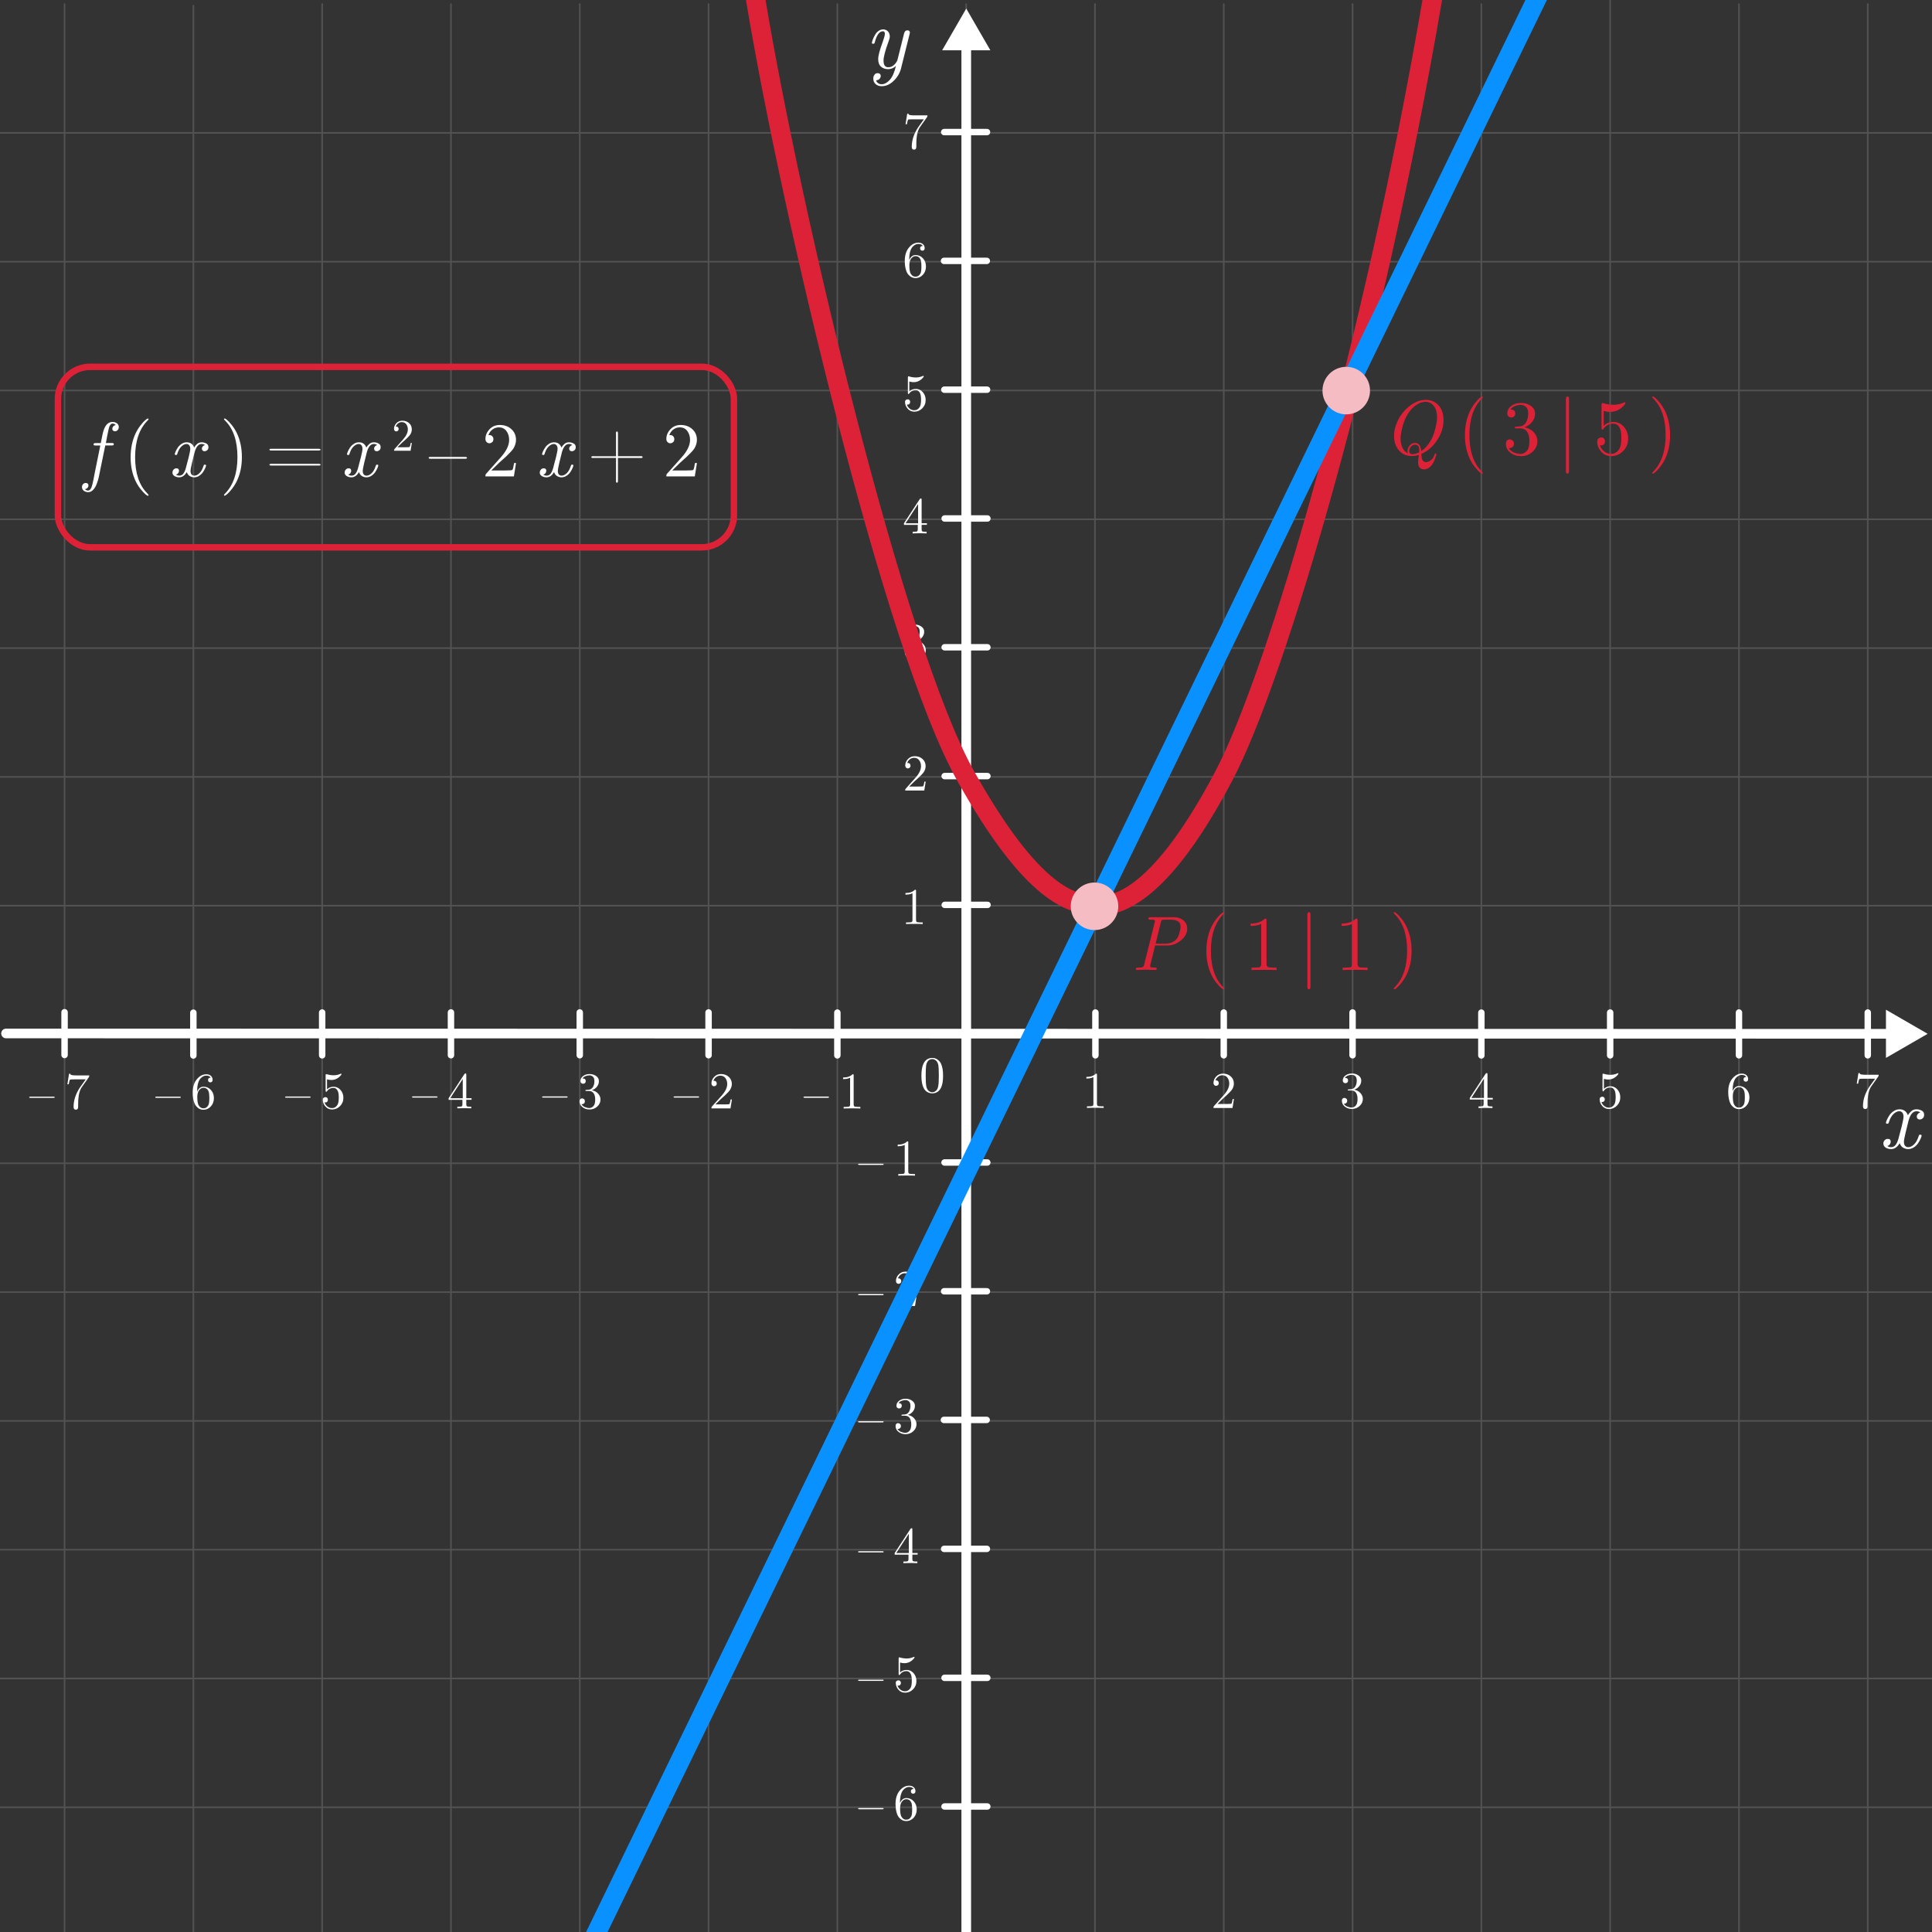 <?xml version="1.0" encoding="UTF-8"?><svg id="Ebene_2" xmlns="http://www.w3.org/2000/svg" viewBox="0 0 600 600"><rect x="0" y="0" width="600" height="600" fill="#333333" stroke="none"/><g><g id="_2D_Coordinate_System"><g id="_2d_Grid"><line y1="561.27" x2="600" y2="561.27" fill="none" stroke="#535252" stroke-linecap="round" stroke-miterlimit="10" stroke-width=".5"/><line y1="521.27" x2="600" y2="521.27" fill="none" stroke="#535252" stroke-linecap="round" stroke-miterlimit="10" stroke-width=".5"/><line y1="481.27" x2="600" y2="481.27" fill="none" stroke="#535252" stroke-linecap="round" stroke-miterlimit="10" stroke-width=".5"/><line y1="441.27" x2="600" y2="441.27" fill="none" stroke="#535252" stroke-linecap="round" stroke-miterlimit="10" stroke-width=".5"/><line y1="401.27" x2="600" y2="401.27" fill="none" stroke="#535252" stroke-linecap="round" stroke-miterlimit="10" stroke-width=".5"/><line y1="361.27" x2="600" y2="361.27" fill="none" stroke="#535252" stroke-linecap="round" stroke-miterlimit="10" stroke-width=".5"/><line y1="281.27" x2="600" y2="281.27" fill="none" stroke="#535252" stroke-linecap="round" stroke-miterlimit="10" stroke-width=".5"/><line y1="241.27" x2="600" y2="241.27" fill="none" stroke="#535252" stroke-linecap="round" stroke-miterlimit="10" stroke-width=".5"/><line y1="201.27" x2="600" y2="201.27" fill="none" stroke="#535252" stroke-linecap="round" stroke-miterlimit="10" stroke-width=".5"/><line y1="161.27" x2="600" y2="161.27" fill="none" stroke="#535252" stroke-linecap="round" stroke-miterlimit="10" stroke-width=".5"/><line y1="121.27" x2="600" y2="121.27" fill="none" stroke="#535252" stroke-linecap="round" stroke-miterlimit="10" stroke-width=".5"/><line y1="81.27" x2="600" y2="81.27" fill="none" stroke="#535252" stroke-linecap="round" stroke-miterlimit="10" stroke-width=".5"/><line y1="41.27" x2="600" y2="41.27" fill="none" stroke="#535252" stroke-linecap="round" stroke-miterlimit="10" stroke-width=".5"/><line x1="540.05" y1="1.27" x2="540.05" y2="601.27" fill="none" stroke="#535252" stroke-linecap="round" stroke-miterlimit="10" stroke-width=".5"/><line x1="580.05" y1="1.27" x2="580.05" y2="601.27" fill="none" stroke="#535252" stroke-linecap="round" stroke-miterlimit="10" stroke-width=".5"/><line x1="460.05" y1="1.27" x2="460.05" y2="601.27" fill="none" stroke="#535252" stroke-linecap="round" stroke-miterlimit="10" stroke-width=".5"/><line x1="500.05" y1="0" x2="500.05" y2="600" fill="none" stroke="#535252" stroke-linecap="round" stroke-miterlimit="10" stroke-width=".5"/><line x1="420.05" y1="1.27" x2="420.05" y2="601.27" fill="none" stroke="#535252" stroke-linecap="round" stroke-miterlimit="10" stroke-width=".5"/><line x1="380.05" y1="1.27" x2="380.05" y2="601.27" fill="none" stroke="#535252" stroke-linecap="round" stroke-miterlimit="10" stroke-width=".5"/><line x1="340.05" y1="1.27" x2="340.05" y2="601.27" fill="none" stroke="#535252" stroke-linecap="round" stroke-miterlimit="10" stroke-width=".5"/><line x1="300.05" y1="1.27" x2="300.05" y2="601.27" fill="none" stroke="#535252" stroke-linecap="round" stroke-miterlimit="10" stroke-width=".5"/><line x1="260.05" y1="1.27" x2="260.05" y2="601.27" fill="none" stroke="#535252" stroke-linecap="round" stroke-miterlimit="10" stroke-width=".5"/><line x1="220.05" y1="1.27" x2="220.05" y2="601.27" fill="none" stroke="#535252" stroke-linecap="round" stroke-miterlimit="10" stroke-width=".5"/><line x1="180.05" y1="1.27" x2="180.05" y2="601.27" fill="none" stroke="#535252" stroke-linecap="round" stroke-miterlimit="10" stroke-width=".5"/><line x1="140.05" y1="1.27" x2="140.05" y2="601.27" fill="none" stroke="#535252" stroke-linecap="round" stroke-miterlimit="10" stroke-width=".5"/><line x1="100.05" y1="1.27" x2="100.05" y2="601.27" fill="none" stroke="#535252" stroke-linecap="round" stroke-miterlimit="10" stroke-width=".5"/><line x1="60.05" y1="1.76" x2="60.05" y2="601.76" fill="none" stroke="#535252" stroke-linecap="round" stroke-miterlimit="10" stroke-width=".5"/><line x1="20.05" y1="1.27" x2="20.05" y2="601.27" fill="none" stroke="#535252" stroke-linecap="round" stroke-miterlimit="10" stroke-width=".5"/></g><g id="x"><g id="_-7"><line x1="20.05" y1="314.35" x2="20.05" y2="327.64" fill="none" stroke="#fff" stroke-linecap="round" stroke-miterlimit="10" stroke-width="2"/><g><path d="M9.06,340.77c0-.12,.12-.19,.29-.19h7.35c.18,0,.29,.07,.29,.19,0,.11-.12,.18-.29,.18h-7.35c-.18,0-.29-.07-.29-.18Z" fill="#fff"/><path d="M20.92,336.76l.52-3.29h.4c.03,.13,.07,.22,.13,.28,.05,.06,.23,.11,.53,.16s.75,.07,1.36,.07h3.87c0,.24-.05,.43-.14,.56l-2.16,3.04c-.46,.64-.79,1.55-.99,2.73-.12,.79-.18,1.67-.17,2.62v.81c0,.59-.24,.88-.71,.88s-.71-.29-.71-.88c0-2.04,.66-4.04,1.97-6.02,.14-.2,.47-.67,.99-1.39,.52-.72,.79-1.1,.81-1.13h-3.31c-.97,0-1.49,.03-1.57,.09-.1,.09-.24,.58-.4,1.45h-.4Z" fill="#fff"/></g></g><g id="_-6"><line x1="60.05" y1="314.5" x2="60.05" y2="327.79" fill="none" stroke="#fff" stroke-linecap="round" stroke-miterlimit="10" stroke-width="2"/><g><path d="M48.22,340.77c0-.12,.12-.19,.29-.19h7.35c.18,0,.29,.07,.29,.19,0,.11-.12,.18-.29,.18h-7.35c-.18,0-.29-.07-.29-.18Z" fill="#fff"/><path d="M59.85,339.23c0-1.68,.43-3.03,1.28-4.06s1.83-1.54,2.92-1.54c.63,0,1.11,.16,1.46,.49,.35,.33,.52,.74,.52,1.24,0,.28-.08,.48-.24,.6-.16,.12-.32,.18-.48,.18-.18,0-.34-.07-.49-.2s-.21-.31-.21-.55c0-.48,.28-.72,.84-.72-.27-.42-.72-.63-1.37-.63-.21,0-.41,.03-.63,.09-.21,.06-.45,.19-.73,.39-.27,.2-.52,.45-.73,.76-.21,.31-.39,.76-.54,1.35-.15,.59-.22,1.26-.22,2.03v.38c.44-1.05,1.1-1.57,2-1.56,.89,0,1.65,.34,2.27,1.02,.62,.68,.93,1.52,.93,2.53s-.32,1.9-.96,2.59c-.64,.69-1.41,1.03-2.3,1.03-.4,0-.79-.08-1.15-.25-.37-.17-.72-.45-1.06-.83-.34-.39-.61-.95-.81-1.69-.2-.74-.3-1.62-.3-2.63Zm1.42,1.44c0,1.04,.1,1.82,.29,2.32,.03,.08,.08,.18,.15,.3,.07,.12,.17,.25,.29,.39s.29,.27,.5,.37c.21,.1,.43,.14,.67,.14,.71,0,1.23-.35,1.57-1.04,.18-.39,.27-1.1,.27-2.15s-.1-1.79-.29-2.19c-.32-.66-.82-.99-1.48-.99-.45,0-.84,.15-1.15,.46-.31,.31-.53,.67-.65,1.08-.12,.41-.18,.84-.18,1.3Z" fill="#fff"/></g></g><g id="_-5"><line x1="100.05" y1="314.45" x2="100.05" y2="327.74" fill="none" stroke="#fff" stroke-linecap="round" stroke-miterlimit="10" stroke-width="2"/><g><path d="M88.54,340.72c0-.12,.12-.19,.29-.19h7.35c.18,0,.29,.07,.29,.19,0,.11-.12,.18-.29,.18h-7.35c-.18,0-.29-.07-.29-.18Z" fill="#fff"/><path d="M100.23,341.62c0-.34,.09-.57,.28-.7,.18-.13,.38-.19,.57-.19,.23,0,.41,.08,.55,.24s.2,.36,.2,.58-.07,.42-.2,.58-.32,.24-.55,.24c-.13,0-.23,0-.29-.03,.14,.49,.42,.91,.85,1.26,.43,.35,.92,.53,1.48,.53,.72,0,1.29-.35,1.71-1.06,.26-.46,.38-1.21,.38-2.25,0-.87-.1-1.53-.29-1.96-.3-.66-.75-1-1.36-1-.86,0-1.55,.36-2.06,1.08-.06,.09-.12,.14-.18,.14-.09,0-.15-.03-.17-.09-.02-.06-.03-.17-.03-.33v-4.7c0-.25,.05-.38,.16-.38,.04,0,.11,.01,.2,.03,.67,.21,1.38,.32,2.12,.33,.77,0,1.49-.16,2.18-.47,.05-.03,.09-.05,.12-.05,.1,0,.16,.06,.16,.18,0,.04-.04,.12-.13,.25s-.22,.28-.41,.45c-.18,.18-.39,.35-.63,.51-.24,.17-.53,.31-.87,.42-.34,.11-.71,.17-1.09,.17-.45,0-.91-.07-1.37-.21v3.1c.55-.53,1.23-.8,2.04-.8,.85,0,1.57,.34,2.16,1.01,.59,.67,.88,1.48,.88,2.42,0,1.03-.35,1.89-1.04,2.59-.69,.7-1.51,1.05-2.45,1.05-.86,0-1.56-.31-2.1-.93-.54-.62-.81-1.3-.81-2.04Z" fill="#fff"/></g></g><g id="_-4"><line x1="140.05" y1="314.42" x2="140.05" y2="327.71" fill="none" stroke="#fff" stroke-linecap="round" stroke-miterlimit="10" stroke-width="2"/><g><path d="M127.96,340.69c0-.12,.12-.19,.29-.19h7.35c.18,0,.29,.07,.29,.19,0,.11-.12,.18-.29,.18h-7.35c-.18,0-.29-.07-.29-.18Z" fill="#fff"/><path d="M139.32,341.57v-.5l4.91-7.51c.08-.13,.19-.19,.32-.19,.12,0,.19,.02,.22,.07,.03,.05,.04,.16,.04,.34v7.28h1.64v.5h-1.64v1.38c0,.31,.06,.51,.19,.61,.13,.1,.47,.15,1.02,.15h.34v.5c-.44-.03-1.15-.05-2.15-.05s-1.74,.02-2.19,.05v-.5h.34c.57,0,.92-.05,1.05-.14s.2-.3,.2-.61v-1.38h-4.3Zm.49-.5h3.9v-5.97l-3.9,5.97Z" fill="#fff"/></g></g><g id="_-3"><line x1="180.05" y1="314.42" x2="180.05" y2="327.71" fill="none" stroke="#fff" stroke-linecap="round" stroke-miterlimit="10" stroke-width="2"/><g><path d="M168.36,340.69c0-.12,.12-.19,.29-.19h7.35c.18,0,.29,.07,.29,.19,0,.11-.12,.18-.29,.18h-7.35c-.18,0-.29-.07-.29-.18Z" fill="#fff"/><path d="M179.99,342.05c0-.32,.08-.56,.23-.71,.15-.15,.32-.23,.52-.23,.25,0,.46,.08,.64,.24,.18,.16,.26,.38,.26,.66,0,.3-.1,.53-.31,.7-.21,.17-.46,.23-.76,.19,.26,.42,.62,.73,1.1,.92,.47,.19,.93,.29,1.37,.29s.88-.2,1.25-.59,.56-1.08,.56-2.05c0-.82-.16-1.46-.48-1.94-.32-.47-.8-.71-1.43-.71h-.71c-.18,0-.3,0-.35-.02s-.08-.07-.08-.15c0-.1,.1-.16,.29-.18,.16,0,.37-.01,.63-.04,.62-.02,1.1-.3,1.43-.85,.3-.51,.45-1.12,.45-1.84,0-.65-.16-1.1-.47-1.37-.31-.27-.67-.41-1.07-.41-.38,0-.77,.08-1.19,.23-.41,.15-.73,.4-.96,.73,.67,0,1,.27,1,.82,0,.24-.07,.44-.22,.59-.15,.16-.35,.24-.6,.24s-.43-.08-.59-.23c-.16-.15-.24-.36-.24-.62,0-.6,.27-1.12,.82-1.54,.55-.42,1.23-.63,2.03-.63s1.46,.21,2.03,.62c.58,.41,.86,.94,.86,1.58s-.2,1.21-.61,1.73c-.41,.52-.93,.89-1.58,1.1,.81,.16,1.46,.51,1.95,1.06,.48,.55,.73,1.15,.73,1.82,0,.84-.33,1.56-.99,2.18s-1.47,.92-2.42,.92c-.85,0-1.58-.24-2.18-.72-.61-.48-.91-1.08-.91-1.79Z" fill="#fff"/></g></g><g id="_-2"><line x1="220.05" y1="314.42" x2="220.05" y2="327.71" fill="none" stroke="#fff" stroke-linecap="round" stroke-miterlimit="10" stroke-width="2"/><g><path d="M209.19,340.69c0-.12,.12-.19,.29-.19h7.35c.18,0,.29,.07,.29,.19,0,.11-.12,.18-.29,.18h-7.35c-.18,0-.29-.07-.29-.18Z" fill="#fff"/><path d="M220.94,344.21c0-.19,0-.32,.03-.38,.02-.06,.07-.13,.15-.22l3.05-3.42c1.12-1.26,1.68-2.44,1.68-3.54,0-.71-.19-1.32-.56-1.83-.37-.51-.9-.76-1.59-.76-.47,0-.89,.14-1.29,.43-.39,.28-.68,.68-.86,1.18,.03,0,.1-.02,.21-.02,.26,0,.46,.08,.61,.25,.15,.17,.22,.37,.22,.59,0,.29-.09,.5-.27,.64-.18,.14-.36,.21-.54,.21-.07,0-.15,0-.25-.02-.09-.02-.22-.1-.36-.25-.15-.15-.22-.36-.22-.63,0-.74,.28-1.41,.84-2,.56-.59,1.27-.89,2.12-.89,.97,0,1.77,.29,2.41,.87,.64,.58,.96,1.32,.96,2.23,0,.32-.05,.62-.14,.91-.1,.29-.21,.55-.33,.77-.13,.22-.36,.52-.7,.88-.34,.36-.65,.67-.92,.92-.27,.26-.72,.65-1.33,1.2l-1.68,1.65h2.86c.93,0,1.43-.04,1.51-.12,.1-.15,.22-.62,.35-1.42h.4l-.44,2.78h-5.88Z" fill="#fff"/></g></g><g id="_-1"><line x1="260.05" y1="314.47" x2="260.05" y2="327.76" fill="none" stroke="#fff" stroke-linecap="round" stroke-miterlimit="10" stroke-width="2"/><g><path d="M249.53,340.74c0-.12,.12-.19,.29-.19h7.35c.18,0,.29,.07,.29,.19,0,.11-.12,.18-.29,.18h-7.35c-.18,0-.29-.07-.29-.18Z" fill="#fff"/><path d="M261.83,335.13v-.5c1.29,0,2.27-.34,2.94-1.02,.17,0,.27,.02,.3,.06,.03,.04,.04,.16,.04,.35v8.97c0,.32,.08,.53,.24,.62,.16,.1,.6,.15,1.31,.15h.53v.5c-.38-.03-1.24-.05-2.59-.05s-2.22,.02-2.59,.05v-.5h.51c.67,0,1.09-.05,1.25-.14,.16-.1,.24-.31,.24-.63v-8.28c-.58,.28-1.3,.42-2.18,.42Z" fill="#fff"/></g></g><g id="_7"><line x1="580.05" y1="314.45" x2="580.05" y2="327.74" fill="none" stroke="#fff" stroke-linecap="round" stroke-miterlimit="10" stroke-width="2"/><path d="M576.63,336.56l.52-3.29h.4c.03,.13,.07,.22,.13,.28,.05,.06,.23,.11,.53,.16s.75,.07,1.36,.07h3.87c0,.25-.05,.43-.14,.56l-2.16,3.04c-.46,.64-.79,1.55-.99,2.73-.12,.79-.18,1.67-.17,2.62v.81c0,.59-.24,.88-.71,.88s-.71-.29-.71-.88c0-2.04,.66-4.04,1.97-6.02,.14-.2,.47-.67,.99-1.39,.52-.72,.79-1.1,.81-1.13h-3.31c-.97,0-1.49,.03-1.57,.09-.1,.09-.24,.58-.4,1.45h-.4Z" fill="#fff"/></g><g id="_6"><line x1="540.05" y1="314.45" x2="540.05" y2="327.73" fill="none" stroke="#fff" stroke-linecap="round" stroke-miterlimit="10" stroke-width="2"/><path d="M536.72,339.02c0-1.68,.43-3.03,1.28-4.06,.85-1.03,1.83-1.54,2.92-1.54,.63,0,1.11,.16,1.46,.49s.52,.74,.52,1.24c0,.28-.08,.48-.24,.6s-.32,.18-.48,.18c-.18,0-.34-.07-.49-.2s-.21-.31-.21-.55c0-.48,.28-.72,.84-.72-.27-.42-.72-.63-1.37-.63-.21,0-.42,.03-.63,.09-.21,.06-.45,.19-.73,.39-.27,.2-.52,.45-.73,.77-.21,.31-.39,.76-.54,1.35-.15,.59-.22,1.27-.22,2.03v.38c.44-1.04,1.1-1.57,2-1.56,.89,0,1.65,.34,2.27,1.02,.62,.68,.93,1.52,.93,2.53s-.32,1.9-.96,2.59c-.64,.69-1.41,1.03-2.3,1.03-.4,0-.79-.08-1.15-.25-.37-.17-.72-.45-1.06-.83-.34-.39-.61-.95-.81-1.69-.2-.74-.3-1.62-.3-2.63Zm1.42,1.44c0,1.05,.1,1.82,.29,2.32,.03,.08,.08,.18,.15,.3s.17,.25,.29,.39c.12,.15,.29,.27,.5,.37,.21,.1,.43,.14,.67,.14,.71,0,1.23-.35,1.57-1.04,.18-.38,.27-1.1,.27-2.15s-.1-1.79-.29-2.18c-.32-.66-.82-.99-1.48-.99-.45,0-.84,.15-1.15,.46-.31,.31-.53,.67-.65,1.08-.12,.41-.18,.85-.18,1.3Z" fill="#fff"/></g><g id="_5"><line x1="500.05" y1="314.46" x2="500.05" y2="327.75" fill="none" stroke="#fff" stroke-linecap="round" stroke-miterlimit="10" stroke-width="2"/><path d="M496.78,341.48c0-.33,.09-.57,.28-.7,.19-.13,.38-.19,.57-.19,.23,0,.41,.08,.55,.24s.2,.36,.2,.58-.07,.42-.2,.58-.32,.24-.55,.24c-.13,0-.23-.01-.29-.03,.14,.49,.42,.91,.85,1.26s.92,.53,1.48,.53c.71,0,1.29-.35,1.71-1.06,.26-.46,.38-1.21,.38-2.25,0-.87-.1-1.53-.29-1.96-.3-.66-.75-1-1.36-1-.86,0-1.55,.36-2.06,1.08-.06,.09-.12,.14-.18,.14-.09,0-.15-.03-.17-.09-.02-.06-.03-.17-.03-.33v-4.7c0-.25,.05-.38,.16-.38,.04,0,.11,.01,.2,.03,.67,.21,1.38,.32,2.12,.33,.77,0,1.49-.16,2.18-.47,.05-.03,.09-.05,.12-.05,.1,0,.16,.06,.16,.18,0,.04-.04,.12-.13,.25-.09,.13-.22,.28-.41,.45-.18,.18-.39,.35-.63,.51s-.53,.31-.87,.42-.71,.17-1.09,.17c-.45,0-.91-.07-1.37-.21v3.1c.55-.53,1.23-.8,2.04-.8,.85,0,1.57,.34,2.16,1.01s.88,1.48,.88,2.42c0,1.03-.35,1.89-1.04,2.59-.69,.7-1.51,1.05-2.45,1.05-.86,0-1.56-.31-2.1-.93-.54-.62-.81-1.3-.81-2.04Z" fill="#fff"/></g><g id="_4"><line x1="460.05" y1="314.48" x2="460.05" y2="327.77" fill="none" stroke="#fff" stroke-linecap="round" stroke-miterlimit="10" stroke-width="2"/><path d="M456.46,341.47v-.5l4.91-7.51c.08-.13,.19-.19,.32-.19,.12,0,.19,.02,.22,.07,.03,.05,.04,.16,.04,.34v7.28h1.64v.5h-1.64v1.39c0,.31,.06,.51,.19,.61,.13,.1,.47,.15,1.02,.15h.34v.5c-.44-.03-1.15-.05-2.15-.05s-1.74,.02-2.19,.05v-.5h.34c.57,0,.92-.05,1.05-.14,.13-.1,.2-.3,.2-.61v-1.39h-4.3Zm.49-.5h3.9v-5.97l-3.9,5.97Z" fill="#fff"/></g><g id="_3"><line x1="420.05" y1="314.43" x2="420.05" y2="327.72" fill="none" stroke="#fff" stroke-linecap="round" stroke-miterlimit="10" stroke-width="2"/><path d="M416.72,341.9c0-.32,.08-.56,.23-.71,.15-.15,.32-.23,.52-.23,.25,0,.46,.08,.64,.24,.18,.16,.27,.38,.27,.66,0,.3-.1,.53-.31,.7-.21,.17-.46,.23-.75,.19,.26,.42,.62,.73,1.1,.92,.47,.19,.93,.29,1.37,.29s.88-.2,1.25-.6c.37-.4,.56-1.08,.56-2.05,0-.82-.16-1.46-.48-1.94-.32-.47-.8-.71-1.43-.71h-.71c-.18,0-.3,0-.35-.02-.05-.01-.08-.06-.08-.15,0-.1,.1-.16,.29-.18,.16,0,.37-.02,.63-.04,.62-.02,1.1-.3,1.43-.85,.3-.51,.45-1.12,.45-1.84,0-.65-.16-1.1-.47-1.38-.31-.27-.67-.41-1.07-.41-.38,0-.77,.08-1.19,.23-.41,.15-.73,.4-.96,.73,.67,0,1,.27,1,.82,0,.24-.07,.44-.22,.59s-.35,.24-.6,.24-.43-.08-.59-.23-.24-.36-.24-.62c0-.6,.27-1.12,.82-1.54s1.23-.63,2.03-.63,1.46,.21,2.03,.62c.58,.41,.86,.94,.86,1.58s-.2,1.21-.61,1.73c-.41,.52-.93,.89-1.58,1.1,.81,.16,1.46,.51,1.95,1.06,.48,.54,.73,1.15,.73,1.82,0,.84-.33,1.56-.99,2.18-.66,.61-1.47,.92-2.42,.92-.85,0-1.58-.24-2.18-.72-.61-.48-.91-1.08-.91-1.79Z" fill="#fff"/></g><g id="_2"><line x1="380.05" y1="314.45" x2="380.05" y2="327.74" fill="none" stroke="#fff" stroke-linecap="round" stroke-miterlimit="10" stroke-width="2"/><path d="M376.85,344.08c0-.19,0-.32,.03-.38,.02-.06,.07-.13,.15-.22l3.05-3.42c1.12-1.26,1.68-2.44,1.68-3.54,0-.71-.19-1.32-.56-1.83-.37-.51-.9-.76-1.59-.76-.46,0-.89,.14-1.29,.43-.39,.28-.68,.68-.86,1.18,.03,0,.1-.02,.21-.02,.26,0,.46,.08,.61,.25,.15,.17,.22,.37,.22,.59,0,.29-.09,.5-.27,.64-.18,.14-.36,.21-.54,.21-.07,0-.15,0-.25-.02-.09-.02-.22-.1-.36-.25-.15-.15-.22-.36-.22-.63,0-.74,.28-1.41,.84-2,.56-.59,1.27-.89,2.12-.89,.97,0,1.77,.29,2.41,.87,.64,.58,.96,1.32,.96,2.23,0,.32-.05,.62-.14,.91s-.21,.55-.33,.77-.36,.52-.7,.88c-.34,.36-.65,.67-.92,.92-.27,.25-.72,.65-1.33,1.2l-1.68,1.65h2.86c.93,0,1.43-.04,1.51-.12,.1-.15,.22-.62,.35-1.42h.4l-.44,2.78h-5.88Z" fill="#fff"/></g><g id="_1"><line x1="340.19" y1="314.45" x2="340.19" y2="327.74" fill="none" stroke="#fff" stroke-linecap="round" stroke-miterlimit="10" stroke-width="2"/><path d="M337.39,334.95v-.5c1.29,0,2.27-.34,2.94-1.02,.17,0,.27,.02,.3,.06,.03,.04,.04,.16,.04,.35v8.97c0,.32,.08,.53,.24,.62,.16,.1,.6,.15,1.31,.15h.53v.5c-.38-.03-1.24-.05-2.59-.05s-2.22,.02-2.59,.05v-.5h.51c.67,0,1.09-.05,1.25-.14,.16-.1,.24-.3,.24-.63v-8.28c-.58,.28-1.3,.42-2.18,.42Z" fill="#fff"/></g><path d="M286.15,334.09c0-1.57,.2-2.78,.59-3.63,.55-1.27,1.48-1.91,2.78-1.91,.28,0,.56,.04,.85,.11s.62,.26,.98,.54,.66,.66,.89,1.13c.43,.91,.64,2.16,.64,3.75s-.2,2.76-.59,3.61c-.58,1.24-1.51,1.86-2.78,1.86-.48,0-.96-.12-1.45-.37s-.88-.66-1.19-1.25c-.48-.88-.72-2.16-.72-3.85Zm1.33-.2c0,1.61,.06,2.73,.17,3.38,.13,.69,.37,1.19,.73,1.49s.73,.45,1.13,.45c.43,0,.82-.16,1.18-.48,.36-.32,.59-.83,.7-1.52,.12-.68,.18-1.79,.17-3.31,0-1.48-.05-2.52-.16-3.12-.14-.69-.4-1.18-.77-1.46-.37-.28-.75-.42-1.12-.42-.14,0-.29,.02-.43,.06s-.33,.12-.54,.24-.4,.33-.57,.62-.29,.67-.36,1.12c-.08,.58-.12,1.56-.12,2.95Z" fill="#fff"/><g id="x_axis"><g><line x1="1.88" y1="320.95" x2="587.89" y2="321.06" fill="none" stroke="#fff" stroke-linecap="round" stroke-miterlimit="10" stroke-width="3"/><polygon points="585.7 328.54 598.65 321.06 585.7 313.58 585.7 328.54" fill="#fff"/></g></g><path d="M584.89,355.18c0-.44,.14-.79,.41-1.07,.27-.28,.59-.42,.95-.42,.62,0,.93,.29,.93,.87,0,.26-.09,.52-.26,.79-.17,.27-.44,.45-.81,.54,.3,.25,.68,.37,1.15,.37h.05c.38,0,.72-.11,1.02-.33,.3-.22,.55-.56,.77-1.01,.21-.46,.37-.86,.46-1.22,.09-.36,.22-.82,.37-1.4,.23-.89,.45-1.72,.66-2.49,.38-1.56,.57-2.56,.57-3,0-.54-.12-.96-.36-1.26s-.56-.45-.96-.45c-.6,0-1.21,.29-1.81,.87-.61,.58-1.08,1.43-1.42,2.54-.07,.22-.13,.36-.17,.4-.04,.04-.15,.07-.33,.07-.28,0-.41-.09-.41-.27s.1-.49,.29-.93c.19-.44,.45-.91,.78-1.41,.33-.5,.77-.93,1.34-1.31,.56-.37,1.16-.56,1.79-.56,1.29,0,2.16,.62,2.62,1.85,.22-.42,.56-.83,1.01-1.24,.45-.41,1.01-.61,1.66-.61,.54,0,1.07,.13,1.59,.39,.52,.26,.78,.7,.78,1.33,0,.47-.15,.83-.44,1.07s-.59,.37-.89,.37c-.33,0-.57-.09-.73-.27s-.23-.38-.23-.59c0-.09,0-.19,.03-.31,.02-.12,.12-.3,.3-.53s.44-.39,.77-.46c-.29-.26-.69-.39-1.2-.39-1.09,0-1.91,.97-2.45,2.91-.42,1.77-.73,3.01-.92,3.74-.35,1.48-.52,2.4-.52,2.76,0,.64,.13,1.1,.39,1.36,.26,.26,.57,.39,.94,.39,.62,0,1.23-.29,1.83-.88,.6-.58,1.07-1.43,1.42-2.55,.07-.22,.13-.35,.18-.39,.04-.04,.15-.06,.32-.06,.28,0,.41,.09,.41,.27,0,.16-.09,.46-.27,.88-.18,.43-.44,.9-.76,1.41-.33,.51-.77,.96-1.34,1.34-.57,.38-1.18,.57-1.84,.57-.49,0-.98-.14-1.48-.41-.5-.27-.87-.76-1.11-1.45-.71,1.23-1.6,1.85-2.66,1.86-.66,0-1.22-.16-1.69-.46s-.71-.71-.71-1.22Z" fill="#fff"/></g><g id="y"><g id="_-6-2"><line x1="293.33" y1="561.02" x2="306.62" y2="561.02" fill="none" stroke="#fff" stroke-linecap="round" stroke-miterlimit="10" stroke-width="2"/><g><path d="M266.49,561.7c0-.12,.12-.19,.29-.19h7.35c.18,0,.29,.07,.29,.19,0,.11-.12,.18-.29,.18h-7.35c-.18,0-.29-.07-.29-.18Z" fill="#fff"/><path d="M278.12,560.16c0-1.68,.43-3.03,1.28-4.06,.85-1.03,1.83-1.54,2.92-1.54,.63,0,1.11,.16,1.46,.49,.35,.32,.52,.74,.52,1.23,0,.28-.08,.48-.24,.6-.16,.12-.32,.18-.48,.18-.18,0-.34-.06-.49-.2s-.21-.31-.21-.55c0-.48,.28-.72,.84-.72-.27-.42-.72-.63-1.37-.63-.21,0-.41,.03-.63,.09-.21,.06-.45,.19-.73,.39-.27,.2-.52,.45-.73,.77s-.39,.76-.54,1.35c-.15,.59-.22,1.27-.22,2.03v.38c.44-1.05,1.1-1.57,2-1.57,.89,0,1.65,.34,2.27,1.02,.62,.68,.93,1.52,.93,2.52s-.32,1.9-.96,2.59c-.64,.69-1.41,1.03-2.3,1.03-.4,0-.79-.08-1.15-.25-.36-.17-.72-.45-1.06-.83-.34-.38-.61-.95-.81-1.69-.2-.74-.3-1.62-.3-2.63Zm1.42,1.44c0,1.05,.1,1.82,.29,2.32,.03,.08,.08,.18,.15,.3,.07,.11,.17,.25,.29,.39,.12,.15,.29,.27,.5,.37,.21,.1,.43,.14,.67,.14,.71,0,1.23-.35,1.57-1.04,.18-.38,.27-1.1,.27-2.15s-.1-1.79-.29-2.18c-.32-.66-.82-.99-1.48-.99-.45,0-.84,.15-1.15,.46-.31,.31-.53,.67-.65,1.08-.12,.41-.18,.85-.18,1.3Z" fill="#fff"/></g></g><g id="_-5-2"><line x1="293.33" y1="521.07" x2="306.62" y2="521.07" fill="none" stroke="#fff" stroke-linecap="round" stroke-miterlimit="10" stroke-width="2"/><g><path d="M266.49,521.83c0-.12,.12-.19,.29-.19h7.35c.18,0,.29,.07,.29,.19,0,.11-.12,.18-.29,.18h-7.35c-.18,0-.29-.07-.29-.18Z" fill="#fff"/><path d="M278.18,522.73c0-.33,.09-.57,.28-.7,.19-.13,.38-.19,.57-.19,.23,0,.41,.08,.55,.24s.2,.36,.2,.58-.07,.42-.2,.58-.32,.24-.55,.24c-.13,0-.23,0-.29-.03,.14,.49,.42,.91,.85,1.26,.43,.35,.92,.53,1.48,.53,.72,0,1.29-.35,1.72-1.06,.26-.46,.38-1.21,.38-2.24,0-.87-.1-1.53-.29-1.96-.3-.66-.75-1-1.36-1-.86,0-1.55,.36-2.06,1.08-.06,.09-.12,.14-.18,.14-.09,0-.15-.03-.17-.09-.02-.06-.03-.17-.03-.33v-4.7c0-.25,.05-.38,.16-.38,.04,0,.11,.01,.2,.03,.67,.21,1.38,.32,2.12,.33,.77,0,1.49-.16,2.18-.47,.05-.03,.09-.05,.12-.05,.1,0,.16,.06,.16,.18,0,.04-.04,.13-.13,.25-.09,.12-.22,.28-.41,.45-.18,.18-.4,.35-.63,.51s-.53,.31-.87,.42-.71,.17-1.09,.17c-.45,0-.91-.07-1.37-.21v3.1c.55-.53,1.23-.8,2.04-.8,.85,0,1.57,.34,2.16,1.01,.59,.67,.88,1.48,.88,2.42,0,1.03-.35,1.89-1.04,2.59-.69,.7-1.51,1.05-2.45,1.05-.86,0-1.56-.31-2.1-.93s-.81-1.3-.81-2.04Z" fill="#fff"/></g></g><g id="_-4-2"><line x1="293.2" y1="481.02" x2="306.49" y2="481.02" fill="none" stroke="#fff" stroke-linecap="round" stroke-miterlimit="10" stroke-width="2"/><g><path d="M266.49,481.94c0-.12,.12-.19,.29-.19h7.35c.18,0,.29,.07,.29,.19,0,.11-.12,.18-.29,.18h-7.35c-.18,0-.29-.07-.29-.18Z" fill="#fff"/><path d="M277.85,482.81v-.5l4.91-7.51c.08-.13,.19-.19,.32-.19,.12,0,.19,.02,.22,.07s.04,.16,.04,.34v7.28h1.64v.5h-1.64v1.39c0,.31,.06,.51,.19,.61,.13,.1,.47,.15,1.02,.15h.34v.5c-.44-.03-1.15-.05-2.15-.05s-1.74,.02-2.19,.05v-.5h.34c.57,0,.92-.05,1.05-.14,.13-.1,.2-.3,.2-.61v-1.39h-4.3Zm.49-.5h3.9v-5.97l-3.9,5.97Z" fill="#fff"/></g></g><g id="_-3-2"><line x1="293.14" y1="440.97" x2="306.42" y2="440.97" fill="none" stroke="#fff" stroke-linecap="round" stroke-miterlimit="10" stroke-width="2"/><g><path d="M266.49,441.56c0-.12,.12-.19,.29-.19h7.35c.18,0,.29,.07,.29,.19,0,.11-.12,.18-.29,.18h-7.35c-.18,0-.29-.07-.29-.18Z" fill="#fff"/><path d="M278.12,442.91c0-.32,.08-.56,.23-.71s.32-.23,.52-.23c.25,0,.46,.08,.64,.24s.27,.38,.27,.66c0,.3-.1,.53-.31,.7-.21,.17-.46,.23-.75,.19,.26,.42,.62,.73,1.1,.92,.47,.19,.93,.29,1.37,.29s.88-.2,1.25-.6c.37-.4,.56-1.08,.56-2.05,0-.82-.16-1.46-.48-1.94-.32-.47-.8-.71-1.43-.71h-.71c-.18,0-.3,0-.35-.02-.05-.01-.08-.06-.08-.15,0-.1,.1-.16,.29-.18,.16,0,.37-.02,.63-.04,.62-.02,1.1-.3,1.43-.85,.3-.51,.45-1.12,.45-1.84,0-.65-.16-1.1-.47-1.38-.31-.27-.67-.41-1.07-.41-.38,0-.77,.08-1.19,.23-.41,.15-.73,.4-.96,.73,.67,0,1,.27,1,.82,0,.24-.08,.44-.23,.59s-.35,.24-.6,.24-.43-.08-.59-.23-.24-.36-.24-.62c0-.6,.27-1.12,.82-1.54s1.23-.63,2.03-.63,1.46,.21,2.03,.62c.58,.41,.86,.94,.86,1.58s-.2,1.21-.61,1.73-.93,.89-1.58,1.1c.81,.16,1.46,.51,1.95,1.06,.48,.54,.73,1.15,.73,1.82,0,.84-.33,1.56-.99,2.18-.66,.61-1.47,.92-2.42,.92-.85,0-1.58-.24-2.18-.72-.61-.48-.91-1.08-.91-1.79Z" fill="#fff"/></g></g><g id="_-2-2"><line x1="293.2" y1="401.02" x2="306.49" y2="401.02" fill="none" stroke="#fff" stroke-linecap="round" stroke-miterlimit="10" stroke-width="2"/><g><path d="M266.49,402.06c0-.12,.12-.19,.29-.19h7.35c.18,0,.29,.07,.29,.19,0,.11-.12,.18-.29,.18h-7.35c-.18,0-.29-.07-.29-.18Z" fill="#fff"/><path d="M278.24,405.57c0-.19,0-.32,.03-.38,.02-.06,.07-.13,.15-.22l3.05-3.42c1.12-1.26,1.68-2.44,1.68-3.54,0-.71-.19-1.32-.56-1.83-.37-.51-.9-.76-1.59-.76-.47,0-.89,.14-1.29,.43-.39,.28-.68,.68-.86,1.18,.03,0,.1-.02,.21-.02,.26,0,.46,.08,.61,.25s.22,.37,.22,.59c0,.29-.09,.5-.27,.64-.18,.14-.36,.21-.54,.21-.07,0-.15,0-.25-.02-.09-.02-.22-.1-.36-.25-.15-.15-.22-.36-.22-.63,0-.74,.28-1.41,.84-2,.56-.59,1.27-.89,2.12-.89,.97,0,1.77,.29,2.41,.87,.64,.58,.96,1.32,.96,2.23,0,.32-.05,.62-.14,.91-.1,.29-.21,.55-.33,.77-.13,.22-.36,.52-.7,.88-.34,.36-.65,.67-.92,.92-.27,.26-.72,.65-1.33,1.2l-1.68,1.65h2.86c.93,0,1.43-.04,1.51-.12,.1-.15,.22-.62,.35-1.42h.4l-.44,2.78h-5.88Z" fill="#fff"/></g></g><g id="_-1-2"><line x1="293.33" y1="361.02" x2="306.62" y2="361.02" fill="none" stroke="#fff" stroke-linecap="round" stroke-miterlimit="10" stroke-width="2"/><g><path d="M266.49,361.6c0-.12,.12-.19,.29-.19h7.35c.18,0,.29,.07,.29,.19,0,.11-.12,.18-.29,.18h-7.35c-.18,0-.29-.07-.29-.18Z" fill="#fff"/><path d="M278.79,355.98v-.5c1.29,0,2.27-.34,2.94-1.02,.17,0,.27,.02,.3,.06,.03,.04,.04,.16,.04,.35v8.97c0,.32,.08,.53,.24,.62,.16,.1,.6,.15,1.31,.15h.53v.5c-.38-.03-1.24-.05-2.59-.05s-2.22,.02-2.59,.05v-.5h.51c.67,0,1.09-.05,1.25-.14,.16-.1,.24-.31,.24-.63v-8.28c-.58,.28-1.3,.42-2.18,.42Z" fill="#fff"/></g></g><g id="_7-2"><line x1="293.23" y1="41.02" x2="306.52" y2="41.02" fill="none" stroke="#fff" stroke-linecap="round" stroke-miterlimit="10" stroke-width="2"/><path d="M281.22,38.61l.52-3.29h.4c.03,.13,.07,.22,.13,.28,.05,.06,.23,.11,.53,.16s.75,.07,1.36,.07h3.87c0,.25-.05,.43-.14,.56l-2.16,3.04c-.46,.64-.79,1.55-.99,2.73-.12,.79-.18,1.67-.17,2.62v.81c0,.59-.24,.88-.71,.88s-.71-.29-.71-.88c0-2.04,.66-4.04,1.97-6.02,.14-.2,.47-.67,.99-1.39,.52-.72,.79-1.1,.81-1.13h-3.31c-.97,0-1.49,.03-1.57,.09-.1,.09-.24,.58-.4,1.45h-.4Z" fill="#fff"/></g><g id="_6-2"><line x1="293.17" y1="81.02" x2="306.46" y2="81.02" fill="none" stroke="#fff" stroke-linecap="round" stroke-miterlimit="10" stroke-width="2"/><path d="M280.99,80.96c0-1.68,.43-3.03,1.28-4.06,.85-1.03,1.83-1.54,2.92-1.54,.63,0,1.11,.16,1.46,.49s.52,.74,.52,1.23c0,.28-.08,.48-.24,.6-.16,.12-.32,.18-.48,.18-.18,0-.34-.07-.49-.2s-.21-.31-.21-.55c0-.48,.28-.72,.84-.72-.27-.42-.72-.63-1.37-.63-.21,0-.41,.03-.63,.09-.21,.06-.45,.19-.73,.39-.27,.2-.52,.45-.73,.77s-.39,.76-.54,1.35c-.15,.59-.22,1.27-.22,2.03v.38c.44-1.05,1.1-1.57,2-1.56s1.65,.34,2.27,1.02c.62,.68,.93,1.52,.93,2.52s-.32,1.9-.96,2.59c-.64,.69-1.41,1.03-2.3,1.03-.4,0-.79-.08-1.15-.25-.36-.17-.72-.45-1.06-.83-.34-.39-.61-.95-.81-1.69-.2-.74-.3-1.62-.3-2.63Zm1.42,1.44c0,1.05,.1,1.82,.29,2.32,.03,.08,.08,.18,.15,.3,.07,.11,.17,.25,.29,.39,.12,.15,.29,.27,.5,.37,.21,.1,.43,.14,.67,.14,.71,0,1.23-.35,1.57-1.04,.18-.39,.27-1.1,.27-2.15s-.1-1.79-.29-2.19c-.32-.66-.82-.99-1.48-.99-.45,0-.84,.15-1.15,.46-.31,.31-.53,.67-.65,1.08-.12,.41-.18,.85-.18,1.3Z" fill="#fff"/></g><g id="_5-2"><line x1="293.27" y1="121.02" x2="306.55" y2="121.02" fill="none" stroke="#fff" stroke-linecap="round" stroke-miterlimit="10" stroke-width="2"/><path d="M281.06,124.9c0-.33,.09-.57,.28-.7,.19-.13,.38-.19,.57-.19,.23,0,.41,.08,.55,.24s.2,.36,.2,.58-.07,.42-.2,.58-.32,.24-.55,.24c-.13,0-.23-.01-.29-.03,.14,.49,.42,.91,.85,1.26,.43,.35,.92,.53,1.48,.53,.72,0,1.29-.35,1.71-1.06,.26-.46,.38-1.21,.38-2.24,0-.87-.1-1.53-.29-1.96-.3-.66-.75-1-1.36-1-.86,0-1.55,.36-2.06,1.08-.06,.09-.12,.14-.18,.14-.09,0-.15-.03-.17-.09-.02-.06-.03-.17-.03-.33v-4.7c0-.25,.05-.38,.16-.38,.04,0,.11,.01,.2,.03,.67,.21,1.38,.32,2.12,.33,.77,0,1.49-.16,2.18-.47,.05-.03,.09-.05,.12-.05,.1,0,.16,.06,.16,.18,0,.04-.04,.13-.13,.25-.09,.13-.22,.28-.41,.45-.18,.18-.4,.35-.63,.51s-.53,.31-.87,.42-.71,.17-1.09,.17c-.45,0-.91-.07-1.37-.21v3.1c.55-.53,1.23-.8,2.04-.8,.85,0,1.57,.34,2.16,1.01,.59,.67,.88,1.48,.88,2.42,0,1.03-.35,1.89-1.04,2.59-.69,.7-1.51,1.05-2.45,1.05-.86,0-1.56-.31-2.1-.93-.54-.62-.81-1.3-.81-2.04Z" fill="#fff"/></g><g id="_4-2"><line x1="293.37" y1="161.02" x2="306.65" y2="161.02" fill="none" stroke="#fff" stroke-linecap="round" stroke-miterlimit="10" stroke-width="2"/><path d="M280.73,163.01v-.5l4.91-7.51c.08-.13,.19-.19,.32-.19,.12,0,.19,.02,.22,.07s.04,.16,.04,.34v7.28h1.64v.5h-1.64v1.39c0,.31,.06,.51,.19,.61s.47,.15,1.02,.15h.34v.5c-.44-.03-1.15-.05-2.15-.05s-1.74,.02-2.19,.05v-.5h.34c.57,0,.92-.05,1.05-.14,.13-.1,.2-.3,.2-.61v-1.39h-4.3Zm.49-.5h3.9v-5.97l-3.9,5.97Z" fill="#fff"/></g><g id="_3-2"><line x1="293.37" y1="201.02" x2="306.65" y2="201.02" fill="none" stroke="#fff" stroke-linecap="round" stroke-miterlimit="10" stroke-width="2"/><path d="M280.99,202.49c0-.32,.08-.56,.23-.71s.32-.23,.52-.23c.25,0,.46,.08,.64,.24,.18,.16,.27,.38,.27,.66,0,.3-.1,.53-.31,.7-.21,.17-.46,.23-.75,.19,.26,.42,.62,.73,1.1,.92s.93,.29,1.37,.29,.88-.2,1.25-.59c.37-.4,.56-1.08,.56-2.05,0-.82-.16-1.46-.48-1.94-.32-.47-.8-.71-1.43-.71h-.71c-.18,0-.3,0-.35-.02s-.08-.06-.08-.15c0-.1,.1-.16,.29-.18,.16,0,.37-.02,.63-.05,.62-.02,1.1-.3,1.43-.85,.3-.51,.45-1.12,.45-1.84,0-.65-.16-1.1-.47-1.37-.31-.27-.67-.41-1.07-.41-.38,0-.77,.08-1.19,.23-.41,.15-.73,.4-.96,.73,.67,0,1,.27,1,.82,0,.24-.08,.44-.23,.59s-.35,.23-.6,.23-.43-.08-.59-.23-.24-.36-.24-.62c0-.6,.27-1.12,.82-1.54,.55-.42,1.23-.63,2.03-.63s1.45,.21,2.03,.62c.58,.41,.86,.94,.86,1.58s-.2,1.21-.61,1.73c-.41,.52-.93,.89-1.58,1.1,.81,.16,1.46,.51,1.95,1.06,.48,.54,.73,1.15,.73,1.82,0,.84-.33,1.56-.99,2.18-.66,.61-1.47,.92-2.42,.92-.85,0-1.58-.24-2.18-.72-.61-.48-.91-1.08-.91-1.79Z" fill="#fff"/></g><g id="_2-2"><line x1="293.37" y1="241.02" x2="306.65" y2="241.02" fill="none" stroke="#fff" stroke-linecap="round" stroke-miterlimit="10" stroke-width="2"/><path d="M281.12,245.51c0-.19,0-.32,.03-.38,.02-.06,.07-.13,.15-.22l3.05-3.42c1.12-1.26,1.68-2.44,1.68-3.55,0-.71-.19-1.32-.56-1.83-.37-.51-.9-.76-1.59-.76-.47,0-.89,.14-1.29,.43-.39,.28-.68,.68-.86,1.18,.03-.01,.1-.02,.21-.02,.26,0,.46,.08,.61,.25,.15,.17,.22,.37,.22,.59,0,.29-.09,.5-.27,.64-.18,.14-.36,.21-.54,.21-.07,0-.15,0-.25-.02-.09-.02-.22-.1-.36-.25s-.22-.36-.22-.63c0-.74,.28-1.41,.84-2,.56-.59,1.27-.89,2.12-.89,.97,0,1.77,.29,2.41,.87,.64,.58,.96,1.32,.96,2.23,0,.32-.05,.62-.14,.91s-.21,.55-.33,.77c-.13,.22-.36,.52-.7,.88-.34,.36-.65,.67-.92,.92-.27,.26-.72,.65-1.33,1.2l-1.68,1.65h2.86c.93,0,1.43-.04,1.51-.12,.1-.15,.22-.62,.35-1.42h.4l-.44,2.78h-5.88Z" fill="#fff"/></g><g id="_1-2"><line x1="293.4" y1="281.02" x2="306.69" y2="281.02" fill="none" stroke="#fff" stroke-linecap="round" stroke-miterlimit="10" stroke-width="2"/><path d="M281.2,277.84v-.5c1.29,0,2.27-.34,2.94-1.02,.17,0,.27,.02,.3,.06,.03,.04,.04,.16,.04,.35v8.97c0,.32,.08,.53,.24,.62,.16,.1,.6,.15,1.31,.15h.53v.5c-.38-.03-1.24-.05-2.59-.05s-2.22,.02-2.59,.05v-.5h.51c.67,0,1.09-.05,1.25-.14,.16-.1,.24-.31,.24-.63v-8.28c-.58,.28-1.3,.42-2.18,.42Z" fill="#fff"/></g><g id="y_axis"><g><line x1="300.08" y1="600.68" x2="300.08" y2="13.42" fill="none" stroke="#fff" stroke-linecap="round" stroke-miterlimit="10" stroke-width="3"/><polygon points="307.56 15.61 300.08 2.66 292.6 15.61 307.56 15.61" fill="#fff"/></g></g><path d="M270.76,13.33c0-.05,.04-.21,.11-.49,.07-.27,.2-.62,.39-1.05,.19-.43,.41-.84,.66-1.23s.58-.73,1-1.01c.42-.28,.86-.42,1.33-.42,.6,0,1.1,.2,1.49,.6s.59,.94,.59,1.61c0,.36-.12,.85-.36,1.47-1.06,2.88-1.58,4.88-1.58,5.99,0,1.4,.49,2.09,1.46,2.09h.01c.73,0,1.36-.28,1.9-.83,.54-.55,.87-1.08,.99-1.6l2.01-8.03c.16-.68,.51-1.01,1.05-1.01,.26,0,.45,.07,.58,.22,.13,.15,.19,.31,.19,.5,0,.04,0,.09-.03,.17-.02,.08-.04,.14-.05,.19l-2.68,10.76c-.36,1.44-1.12,2.72-2.26,3.83-1.15,1.12-2.39,1.68-3.74,1.68-.76,0-1.39-.21-1.88-.64s-.73-1-.73-1.71c0-.46,.1-.83,.3-1.11,.2-.29,.39-.46,.57-.51,.18-.05,.35-.08,.51-.08,.26,0,.48,.08,.66,.23,.18,.16,.27,.37,.27,.64s-.1,.54-.3,.82-.5,.44-.88,.5c-.14,.02-.22,.04-.23,.08,0,.07,.05,.19,.14,.37,.09,.17,.28,.35,.55,.53,.27,.18,.61,.27,1.01,.27,.84,0,1.67-.44,2.49-1.32,.82-.88,1.47-2.34,1.94-4.37-.68,.67-1.49,1.01-2.45,1.01-.85,0-1.58-.25-2.17-.76-.6-.51-.89-1.31-.89-2.4,0-1.02,.48-2.8,1.42-5.35,.44-1.22,.65-2.04,.65-2.47,0-.52-.2-.79-.6-.79-1.09,0-1.94,1.15-2.53,3.44-.05,.2-.11,.33-.17,.37-.06,.04-.17,.07-.33,.07-.28,0-.41-.1-.41-.28Z" fill="#fff"/></g></g><path d="M234.71,0c10.92,65.79,42.97,201.37,65.2,241.02,21.01,37.48,33.1,39.72,40.28,40.25s20.61-3.71,39.86-40.25c16.44-31.2,46.28-132.8,64.88-241.75" fill="none" stroke="#dd2238" stroke-linecap="round" stroke-miterlimit="10" stroke-width="6"/></g><line x1="184.73" y1="601.27" x2="478.33" y2="-2.61" fill="#0891ff" stroke="#0891ff" stroke-linecap="round" stroke-miterlimit="10" stroke-width="6"/><circle cx="339.91" cy="281.46" r="7.38" fill="#f5bdc3"/><g><path d="M352.73,300.97c0-.21,.05-.34,.15-.39,.1-.04,.26-.07,.5-.07,.78,0,1.28-.06,1.5-.18,.22-.12,.38-.4,.47-.83l3.25-13.03c.06-.23,.09-.38,.09-.45,0-.18-.11-.29-.33-.34s-.58-.07-1.06-.07c-.18,0-.3,0-.38-.01s-.13-.03-.19-.08-.08-.11-.08-.21c0-.21,.05-.34,.14-.39s.26-.07,.5-.07h7.19c1.28,0,2.3,.34,3.07,1.01s1.16,1.52,1.16,2.54c0,1.37-.66,2.58-1.97,3.65-1.31,1.06-2.74,1.59-4.29,1.59h-3.73l-1.45,5.97c-.06,.22-.09,.38-.09,.48s.02,.16,.05,.21c.03,.05,.15,.09,.37,.13s.54,.06,.98,.06c.2,0,.33,0,.4,.01,.07,0,.13,.04,.18,.08s.07,.12,.07,.21c0,.29-.15,.44-.46,.44s-.78-.01-1.42-.04c-.65-.02-1.13-.04-1.44-.04s-.79,.01-1.42,.04c-.63,.02-1.1,.04-1.4,.04-.23,0-.34-.1-.34-.3Zm6.14-7.91h3.02c1.48,0,2.64-.46,3.47-1.39,.4-.46,.71-1.12,.94-1.99,.23-.87,.34-1.5,.34-1.9,0-.73-.26-1.28-.78-1.63-.52-.35-1.23-.53-2.13-.53h-2.07c-.43,0-.71,.04-.84,.12-.13,.08-.24,.32-.33,.74l-1.6,6.59Z" fill="#dd2238"/><path d="M374.66,295.27c0-2.7,.5-5.14,1.51-7.32,.43-.91,.95-1.75,1.55-2.52s1.1-1.32,1.5-1.65,.65-.5,.76-.5c.16,0,.24,.08,.25,.23,0,.08-.11,.21-.32,.41-2.58,2.62-3.86,6.41-3.86,11.36,0,4.96,1.25,8.7,3.76,11.23,.27,.27,.41,.45,.41,.54,0,.16-.08,.23-.25,.23-.11,0-.36-.16-.74-.48s-.87-.85-1.46-1.58-1.11-1.55-1.54-2.45c-1.05-2.18-1.58-4.68-1.58-7.49Z" fill="#dd2238"/><path d="M388.4,287.57v-.75c1.94,0,3.41-.51,4.41-1.54,.26,0,.41,.03,.45,.09,.04,.06,.07,.24,.07,.53v13.45c0,.48,.12,.79,.37,.94,.24,.15,.9,.22,1.96,.22h.79v.75c-.56-.05-1.86-.07-3.89-.07s-3.32,.02-3.88,.07v-.75h.76c1.01,0,1.63-.07,1.88-.22,.24-.14,.36-.46,.36-.94v-12.42c-.87,.42-1.96,.63-3.27,.63Z" fill="#dd2238"/><path d="M406.02,306.53v-22.35c0-.59,.16-.89,.48-.89s.48,.24,.48,.71v22.35c0,.59-.16,.89-.48,.89s-.48-.24-.48-.71Z" fill="#dd2238"/><path d="M416.67,287.57v-.75c1.94,0,3.41-.51,4.41-1.54,.26,0,.4,.03,.45,.09,.04,.06,.07,.24,.07,.53v13.45c0,.48,.12,.79,.37,.94,.24,.15,.9,.22,1.96,.22h.79v.75c-.56-.05-1.86-.07-3.89-.07s-3.32,.02-3.88,.07v-.75h.76c1.01,0,1.63-.07,1.88-.22,.24-.14,.36-.46,.36-.94v-12.42c-.87,.42-1.96,.63-3.27,.63Z" fill="#dd2238"/><path d="M432.83,307.03c0-.08,.1-.21,.3-.41,2.58-2.62,3.87-6.41,3.87-11.36s-1.24-8.7-3.71-11.2c-.3-.29-.46-.48-.46-.56,0-.16,.08-.23,.23-.23,.11,0,.36,.16,.74,.48s.88,.85,1.46,1.58,1.1,1.55,1.54,2.45c1.05,2.18,1.58,4.68,1.58,7.49s-.5,5.14-1.51,7.32c-.43,.91-.95,1.75-1.55,2.52s-1.1,1.32-1.5,1.65-.66,.5-.77,.5c-.16,0-.23-.08-.23-.23Z" fill="#dd2238"/></g><circle cx="418.09" cy="121.3" r="7.38" fill="#f5bdc3"/><g><path d="M432.94,135.45c0-1.8,.48-3.58,1.43-5.34,.95-1.75,2.2-3.18,3.74-4.28s3.11-1.65,4.71-1.65,2.88,.56,3.92,1.69,1.56,2.65,1.56,4.58c0,2.16-.65,4.23-1.96,6.22-1.31,1.99-2.94,3.42-4.91,4.29,.02,1.01,.14,1.68,.39,2.03,.24,.34,.59,.52,1.06,.52,.49,0,.99-.2,1.5-.59,.5-.39,.89-.98,1.14-1.76,.06-.21,.16-.32,.29-.32,.18,0,.27,.1,.26,.29,0,.05-.04,.21-.12,.5-.08,.29-.21,.67-.4,1.14-.19,.47-.42,.93-.7,1.37-.27,.44-.64,.82-1.1,1.14-.46,.32-.94,.48-1.45,.48-1.27,0-1.9-.73-1.9-2.2,0-.48,.08-1.24,.25-2.29-.72,.24-1.45,.36-2.19,.36-1.63,0-2.96-.58-3.98-1.73s-1.53-2.64-1.53-4.46Zm2.02,.81c0,.98,.18,1.88,.54,2.7s.94,1.42,1.73,1.79c-.08-.21-.12-.43-.13-.67,0-.61,.23-1.18,.69-1.72s1.01-.8,1.65-.8c1.17,0,1.82,.85,1.92,2.54,.9-.58,1.69-1.36,2.38-2.36s1.2-2.01,1.55-3.06,.6-2,.76-2.87,.24-1.61,.24-2.23c0-1.44-.33-2.6-.99-3.48s-1.54-1.32-2.64-1.32c-.9,0-1.83,.32-2.78,.95-.96,.63-1.79,1.5-2.51,2.6-.8,1.23-1.4,2.62-1.8,4.14s-.61,2.79-.61,3.78Zm2.68,3.82c0,.64,.33,.96,.97,.96s1.38-.18,2.12-.55c.02-.12,.02-.35,.02-.67s-.01-.58-.04-.77-.14-.4-.35-.62c-.21-.22-.52-.33-.92-.33-.49,0-.92,.22-1.28,.65s-.54,.88-.54,1.34Z" fill="#dd2238"/><path d="M454.95,135.11c0-2.7,.5-5.14,1.51-7.32,.43-.91,.95-1.75,1.55-2.52s1.1-1.32,1.5-1.65,.65-.5,.76-.5c.16,0,.24,.08,.25,.23,0,.08-.11,.21-.32,.41-2.58,2.62-3.86,6.41-3.86,11.36,0,4.96,1.25,8.7,3.76,11.23,.27,.27,.41,.45,.41,.54,0,.16-.08,.23-.25,.23-.11,0-.36-.16-.74-.48-.38-.32-.87-.85-1.46-1.58-.59-.73-1.11-1.55-1.54-2.45-1.05-2.18-1.58-4.68-1.58-7.49Z" fill="#dd2238"/><path d="M467.68,137.86c0-.48,.11-.83,.34-1.06,.23-.23,.49-.34,.78-.34,.37,0,.69,.12,.96,.36,.26,.24,.4,.57,.4,.99,0,.45-.16,.8-.47,1.05s-.69,.35-1.13,.29c.39,.64,.93,1.1,1.65,1.39,.71,.29,1.4,.43,2.06,.43s1.31-.3,1.87-.89,.84-1.62,.84-3.08c0-1.23-.24-2.2-.72-2.9-.48-.71-1.2-1.06-2.14-1.06h-1.06c-.27,0-.45-.01-.53-.03s-.12-.1-.12-.23c0-.15,.14-.24,.43-.27,.24,0,.56-.02,.94-.07,.93-.03,1.65-.45,2.14-1.27,.45-.76,.67-1.68,.67-2.76,0-.97-.23-1.66-.7-2.06-.47-.41-1-.61-1.6-.61-.57,0-1.16,.11-1.78,.34-.62,.23-1.1,.59-1.44,1.1,1,0,1.5,.41,1.5,1.23,0,.36-.11,.66-.34,.89-.22,.23-.52,.35-.89,.35s-.65-.11-.89-.34c-.24-.23-.35-.54-.35-.93,0-.91,.41-1.67,1.23-2.3,.82-.63,1.84-.94,3.05-.94s2.18,.31,3.05,.93c.86,.62,1.3,1.41,1.3,2.36s-.31,1.82-.92,2.6c-.61,.78-1.4,1.33-2.37,1.66,1.22,.24,2.19,.77,2.92,1.59,.73,.82,1.09,1.73,1.09,2.73,0,1.26-.49,2.34-1.48,3.27-.99,.92-2.2,1.38-3.64,1.38-1.27,0-2.36-.36-3.28-1.08-.91-.72-1.37-1.62-1.37-2.69Z" fill="#dd2238"/><path d="M486.31,146.37v-22.35c0-.59,.16-.89,.48-.89s.48,.24,.48,.71v22.35c0,.59-.16,.89-.48,.89s-.48-.24-.48-.71Z" fill="#dd2238"/><path d="M496.04,137.18c0-.5,.14-.85,.42-1.04,.28-.19,.56-.29,.86-.29,.35,0,.62,.12,.82,.36,.2,.24,.3,.53,.3,.87s-.1,.63-.3,.87c-.2,.24-.48,.37-.82,.37-.19,0-.34-.02-.44-.05,.21,.73,.63,1.36,1.27,1.89,.64,.53,1.38,.79,2.22,.79,1.07,0,1.93-.53,2.57-1.59,.38-.69,.58-1.81,.58-3.37,0-1.31-.14-2.29-.43-2.94-.45-1-1.13-1.49-2.04-1.49-1.3,0-2.33,.54-3.09,1.63-.08,.14-.18,.21-.28,.22-.14,0-.23-.04-.26-.13-.03-.09-.05-.25-.05-.5v-7.05c0-.38,.08-.57,.23-.57,.06,0,.16,.02,.29,.05,1.01,.32,2.07,.48,3.19,.49,1.15,0,2.24-.23,3.27-.7,.08-.05,.14-.07,.19-.07,.16,0,.24,.09,.25,.27,0,.06-.07,.19-.2,.38-.13,.19-.33,.41-.61,.68-.28,.26-.59,.52-.95,.77-.35,.25-.79,.46-1.31,.63s-1.06,.25-1.63,.25c-.68,0-1.37-.11-2.06-.32v4.66c.83-.8,1.85-1.2,3.05-1.2,1.28,0,2.36,.5,3.24,1.51,.88,1.01,1.32,2.22,1.32,3.62,0,1.54-.52,2.84-1.56,3.89-1.04,1.05-2.27,1.58-3.67,1.58-1.29,0-2.34-.46-3.16-1.39-.81-.93-1.22-1.95-1.22-3.06Z" fill="#dd2238"/><path d="M513.11,146.88c0-.08,.1-.22,.3-.41,2.58-2.62,3.87-6.41,3.87-11.36s-1.24-8.7-3.71-11.2c-.3-.29-.46-.48-.46-.56,0-.16,.08-.23,.23-.23,.11,0,.36,.16,.74,.48s.88,.85,1.46,1.58,1.1,1.55,1.54,2.45c1.05,2.18,1.58,4.68,1.58,7.49s-.5,5.14-1.51,7.32c-.43,.91-.95,1.75-1.55,2.52-.6,.77-1.1,1.32-1.5,1.65-.4,.34-.66,.5-.77,.5-.16,0-.23-.08-.23-.23Z" fill="#dd2238"/></g><g><path d="M25.45,151.3c0-.4,.12-.71,.36-.96,.24-.24,.52-.36,.84-.36,.21,0,.4,.07,.57,.2,.17,.14,.25,.32,.25,.56,0,.27-.09,.52-.28,.74s-.44,.36-.78,.43c.21,.29,.53,.43,.96,.43,.6,0,1.05-.69,1.36-2.06,.17-.69,.38-1.69,.61-3l1.81-8.93h-1.49c-.4,0-.6-.09-.6-.27,0-.23,.05-.36,.15-.41s.26-.07,.5-.07h1.59l.53-2.63c.53-2.63,1.56-3.94,3.09-3.94,.53,0,.99,.14,1.38,.42,.39,.28,.59,.67,.59,1.17,0,.4-.12,.71-.36,.96-.24,.24-.52,.36-.84,.36-.21,0-.4-.07-.56-.2-.16-.14-.25-.32-.25-.57,0-.27,.09-.52,.28-.74s.44-.36,.78-.43c-.24-.3-.58-.45-1.01-.45-.27,0-.49,.14-.68,.41-.19,.27-.31,.53-.38,.76-.06,.23-.14,.57-.23,1-.2,.87-.45,2.16-.76,3.87h1.84c.15,0,.27,0,.34,.01s.14,.04,.19,.09c.05,.05,.08,.12,.08,.22,0,.2-.05,.32-.15,.36s-.27,.07-.51,.07h-1.98l-1.76,8.58c-.1,.47-.19,.92-.28,1.37-.09,.45-.28,1.07-.57,1.87-.29,.8-.67,1.45-1.14,1.95-.47,.5-.99,.74-1.56,.74-.49,0-.94-.14-1.33-.42-.39-.28-.59-.67-.59-1.16Z" fill="#fff"/><path d="M40.57,141.96c0-2.7,.5-5.14,1.51-7.32,.43-.91,.95-1.75,1.55-2.52s1.1-1.32,1.5-1.65,.65-.5,.76-.5c.16,0,.24,.08,.25,.23,0,.08-.11,.21-.32,.41-2.58,2.62-3.86,6.41-3.86,11.36,0,4.96,1.25,8.7,3.76,11.23,.27,.27,.41,.45,.41,.54,0,.16-.08,.23-.25,.23-.11,0-.36-.16-.74-.48s-.87-.85-1.46-1.58-1.11-1.55-1.54-2.45c-1.05-2.18-1.58-4.68-1.58-7.49Z" fill="#fff"/><path d="M53.57,146.75c0-.38,.12-.7,.36-.94,.24-.24,.52-.37,.84-.37,.55,0,.82,.26,.82,.77,0,.23-.08,.46-.23,.7s-.39,.39-.71,.47c.27,.22,.6,.33,1.01,.33h.05c.34,0,.63-.1,.9-.29,.26-.19,.49-.49,.67-.89,.19-.4,.32-.76,.41-1.07s.19-.72,.32-1.23c.2-.78,.39-1.51,.58-2.19,.34-1.37,.5-2.25,.5-2.64,0-.48-.11-.85-.32-1.11-.21-.27-.49-.4-.84-.4-.53,0-1.06,.26-1.6,.77s-.95,1.26-1.25,2.23c-.06,.2-.11,.31-.15,.35s-.13,.06-.29,.06c-.24,0-.36-.08-.36-.24s.08-.43,.25-.82,.4-.8,.69-1.24,.68-.82,1.18-1.15,1.02-.49,1.58-.49c1.13,0,1.9,.54,2.31,1.63,.2-.37,.49-.73,.89-1.09s.89-.54,1.46-.54c.48,0,.94,.12,1.4,.35s.69,.62,.69,1.17c0,.41-.13,.73-.39,.94s-.52,.32-.79,.32c-.29,0-.5-.08-.64-.24s-.21-.33-.21-.52c0-.08,0-.17,.02-.28s.1-.26,.26-.47,.38-.34,.67-.4c-.26-.23-.61-.34-1.05-.34-.96,0-1.68,.85-2.16,2.56-.37,1.55-.64,2.65-.81,3.29-.3,1.3-.46,2.11-.46,2.43,0,.57,.11,.96,.34,1.2s.5,.35,.83,.35c.55,0,1.08-.26,1.61-.77,.53-.51,.94-1.26,1.25-2.24,.06-.2,.12-.31,.15-.35,.04-.04,.13-.05,.29-.05,.25,0,.36,.08,.36,.23,0,.14-.08,.4-.24,.78-.16,.38-.38,.79-.67,1.24s-.68,.84-1.18,1.18c-.5,.34-1.04,.5-1.62,.5-.43,0-.87-.12-1.31-.36-.44-.24-.77-.67-.98-1.27-.62,1.08-1.41,1.63-2.34,1.63-.58,0-1.07-.14-1.49-.41-.41-.27-.62-.63-.62-1.07Z" fill="#fff"/><path d="M69.57,153.72c0-.08,.1-.21,.3-.41,2.58-2.62,3.87-6.41,3.87-11.36s-1.24-8.7-3.71-11.2c-.3-.29-.46-.48-.46-.56,0-.16,.08-.23,.23-.23,.11,0,.36,.16,.74,.48s.88,.85,1.46,1.58,1.1,1.55,1.54,2.45c1.05,2.18,1.58,4.68,1.58,7.49s-.5,5.14-1.51,7.32c-.43,.91-.95,1.75-1.55,2.52s-1.1,1.32-1.5,1.65-.66,.5-.77,.5c-.16,0-.23-.08-.23-.23Z" fill="#fff"/><path d="M83.68,139.64c0-.19,.17-.28,.5-.27h14.66c.48,0,.72,.09,.73,.27,0,.17-.2,.26-.61,.26h-14.8c-.32,0-.48-.09-.48-.26Zm0,4.69c.02-.19,.18-.28,.48-.28h14.71c.46,0,.7,.09,.7,.26,0,.19-.22,.28-.66,.27h-14.59c-.43,0-.64-.07-.64-.25Z" fill="#fff"/><path d="M107.05,146.75c0-.38,.12-.7,.36-.94,.24-.24,.52-.37,.84-.37,.55,0,.82,.26,.82,.77,0,.23-.08,.46-.23,.7s-.39,.39-.71,.47c.27,.22,.6,.33,1.01,.33h.05c.34,0,.63-.1,.9-.29,.26-.19,.49-.49,.67-.89,.19-.4,.32-.76,.41-1.07s.19-.72,.32-1.23c.2-.78,.39-1.51,.58-2.19,.34-1.37,.5-2.25,.5-2.64,0-.48-.11-.85-.32-1.11-.21-.27-.49-.4-.84-.4-.53,0-1.06,.26-1.6,.77s-.95,1.26-1.25,2.23c-.06,.2-.11,.31-.15,.35s-.13,.06-.29,.06c-.24,0-.36-.08-.36-.24s.08-.43,.25-.82,.4-.8,.69-1.24,.68-.82,1.18-1.15,1.02-.49,1.58-.49c1.13,0,1.9,.54,2.31,1.63,.2-.37,.49-.73,.89-1.09s.89-.54,1.46-.54c.48,0,.94,.12,1.4,.35s.69,.62,.69,1.17c0,.41-.13,.73-.39,.94s-.52,.32-.79,.32c-.29,0-.5-.08-.64-.24s-.21-.33-.21-.52c0-.08,0-.17,.02-.28s.1-.26,.26-.47,.38-.34,.67-.4c-.26-.23-.61-.34-1.05-.34-.96,0-1.68,.85-2.16,2.56-.37,1.55-.64,2.65-.81,3.29-.3,1.3-.46,2.11-.46,2.43,0,.57,.11,.96,.34,1.2s.5,.35,.83,.35c.55,0,1.08-.26,1.61-.77,.53-.51,.94-1.26,1.25-2.24,.06-.2,.12-.31,.15-.35,.04-.04,.13-.05,.29-.05,.25,0,.36,.08,.36,.23,0,.14-.08,.4-.24,.78-.16,.38-.38,.79-.67,1.24s-.68,.84-1.18,1.18c-.5,.34-1.04,.5-1.62,.5-.43,0-.87-.12-1.31-.36-.44-.24-.77-.67-.98-1.27-.62,1.08-1.41,1.63-2.34,1.63-.58,0-1.07-.14-1.49-.41-.41-.27-.62-.63-.62-1.07Z" fill="#fff"/><path d="M122.38,139.97c0-.17,0-.28,.02-.33,.02-.05,.06-.11,.13-.19l2.66-2.99c.98-1.1,1.47-2.14,1.47-3.1,0-.62-.16-1.16-.49-1.6-.33-.45-.79-.67-1.39-.67-.41,0-.78,.12-1.13,.37-.34,.25-.59,.59-.75,1.04,.03,0,.09-.01,.18-.01,.23,0,.41,.07,.53,.22,.13,.15,.19,.32,.19,.52,0,.25-.08,.44-.24,.56-.16,.12-.32,.18-.47,.18-.06,0-.14,0-.22-.02-.08-.01-.19-.09-.32-.22-.13-.13-.19-.31-.19-.55,0-.65,.24-1.23,.73-1.75,.49-.52,1.11-.78,1.86-.78,.85,0,1.55,.25,2.11,.76s.83,1.16,.83,1.95c0,.28-.04,.54-.12,.8-.08,.25-.18,.48-.29,.67-.11,.2-.32,.45-.61,.77-.3,.31-.57,.58-.81,.81-.24,.22-.63,.57-1.17,1.05l-1.47,1.44h2.5c.81,0,1.25-.04,1.32-.11,.09-.13,.19-.55,.31-1.24h.35l-.39,2.43h-5.15Z" fill="#fff"/><path d="M133.13,142.19c0-.18,.18-.28,.44-.28h11.02c.26,0,.44,.11,.44,.28,0,.16-.18,.27-.44,.27h-11.02c-.26,0-.44-.11-.44-.27Z" fill="#fff"/><path d="M150.76,147.96c0-.29,.01-.48,.04-.56s.1-.2,.22-.33l4.57-5.13c1.68-1.89,2.53-3.67,2.53-5.32,0-1.07-.28-1.98-.84-2.75-.56-.76-1.35-1.15-2.38-1.15-.7,0-1.34,.21-1.93,.64-.59,.43-1.02,1.02-1.29,1.78,.05-.02,.15-.02,.31-.02,.39,0,.7,.13,.91,.38,.22,.25,.33,.55,.33,.89,0,.43-.14,.75-.41,.96-.27,.21-.54,.31-.81,.31-.11,0-.23-.01-.37-.04-.14-.02-.32-.15-.55-.37-.22-.22-.33-.54-.33-.94,0-1.11,.42-2.11,1.26-3,.84-.89,1.9-1.33,3.19-1.33,1.45,0,2.66,.43,3.61,1.3,.96,.87,1.43,1.98,1.43,3.34,0,.48-.07,.93-.22,1.37-.14,.43-.31,.82-.5,1.16s-.54,.77-1.05,1.31c-.51,.54-.97,1-1.38,1.38-.41,.38-1.08,.98-2,1.79l-2.52,2.48h4.3c1.4,0,2.15-.06,2.26-.19,.16-.23,.33-.94,.52-2.13h.6l-.67,4.17h-8.83Z" fill="#fff"/><path d="M167.64,146.75c0-.38,.12-.7,.36-.94,.24-.24,.52-.37,.84-.37,.55,0,.82,.26,.82,.77,0,.23-.08,.46-.23,.7s-.39,.39-.71,.47c.27,.22,.6,.33,1.01,.33h.05c.34,0,.63-.1,.9-.29,.26-.19,.49-.49,.67-.89,.19-.4,.32-.76,.41-1.07s.19-.72,.32-1.23c.2-.78,.39-1.51,.58-2.19,.34-1.37,.5-2.25,.5-2.64,0-.48-.11-.85-.32-1.11-.21-.27-.49-.4-.84-.4-.53,0-1.06,.26-1.6,.77s-.95,1.26-1.25,2.23c-.06,.2-.11,.31-.15,.35s-.13,.06-.29,.06c-.24,0-.36-.08-.36-.24s.08-.43,.25-.82,.4-.8,.69-1.24,.68-.82,1.18-1.15,1.02-.49,1.58-.49c1.13,0,1.9,.54,2.31,1.63,.2-.37,.49-.73,.89-1.09s.89-.54,1.46-.54c.48,0,.94,.12,1.4,.35s.69,.62,.69,1.17c0,.41-.13,.73-.39,.94s-.52,.32-.79,.32c-.29,0-.5-.08-.64-.24s-.21-.33-.21-.52c0-.08,0-.17,.02-.28s.1-.26,.26-.47,.38-.34,.67-.4c-.26-.23-.61-.34-1.05-.34-.96,0-1.68,.85-2.16,2.56-.37,1.55-.64,2.65-.81,3.29-.3,1.3-.46,2.11-.46,2.43,0,.57,.11,.96,.34,1.2s.5,.35,.83,.35c.55,0,1.08-.26,1.61-.77,.53-.51,.94-1.26,1.25-2.24,.06-.2,.12-.31,.15-.35,.04-.04,.13-.05,.29-.05,.25,0,.36,.08,.36,.23,0,.14-.08,.4-.24,.78-.16,.38-.38,.79-.67,1.24s-.68,.84-1.18,1.18c-.5,.34-1.04,.5-1.62,.5-.43,0-.87-.12-1.31-.36-.44-.24-.77-.67-.98-1.27-.62,1.08-1.41,1.63-2.34,1.63-.58,0-1.07-.14-1.49-.41-.41-.27-.62-.63-.62-1.07Z" fill="#fff"/><path d="M183.64,141.96c0-.19,.19-.29,.57-.29,.05,0,.11,0,.19,.01s.13,.01,.15,.01h6.76v-6.8s0-.06-.01-.14-.01-.13-.01-.18c0-.38,.1-.58,.31-.58s.31,.19,.31,.58v7.11h6.77s.06,0,.14-.01,.14-.01,.19-.01c.37,0,.55,.1,.56,.29s-.19,.29-.58,.29c-.05,0-.11,0-.18-.01s-.11-.01-.13-.01h-6.77v7.14c0,.37-.1,.55-.31,.55s-.31-.19-.31-.58c0-.05,0-.11,.01-.18s.01-.12,.01-.14v-6.8h-6.76s-.07,0-.16,.01-.16,.01-.21,.01c-.37,0-.55-.1-.55-.29Z" fill="#fff"/><path d="M206.94,147.96c0-.29,.01-.48,.04-.56,.03-.09,.1-.2,.22-.33l4.57-5.13c1.68-1.89,2.53-3.67,2.53-5.32,0-1.07-.28-1.98-.84-2.75s-1.35-1.15-2.38-1.15c-.7,0-1.34,.21-1.93,.64-.59,.43-1.02,1.02-1.29,1.78,.05-.02,.15-.02,.31-.02,.39,0,.7,.13,.91,.38,.22,.25,.33,.55,.33,.89,0,.43-.14,.75-.41,.96s-.54,.31-.81,.31c-.11,0-.23-.01-.37-.04-.14-.02-.32-.15-.55-.37-.22-.22-.33-.54-.33-.94,0-1.11,.42-2.11,1.26-3s1.9-1.33,3.19-1.33c1.45,0,2.66,.43,3.61,1.3,.96,.87,1.43,1.98,1.43,3.34,0,.48-.07,.93-.21,1.37-.14,.43-.31,.82-.5,1.16s-.54,.77-1.05,1.31c-.51,.54-.97,1-1.38,1.38-.41,.38-1.08,.98-2,1.79l-2.52,2.48h4.29c1.4,0,2.15-.06,2.26-.19,.16-.23,.33-.94,.52-2.13h.6l-.67,4.17h-8.83Z" fill="#fff"/></g><rect x="17.99" y="113.92" width="209.94" height="56.06" rx="10" ry="10" fill="none" stroke="#dd2238" stroke-linecap="round" stroke-linejoin="round" stroke-width="2"/></svg>